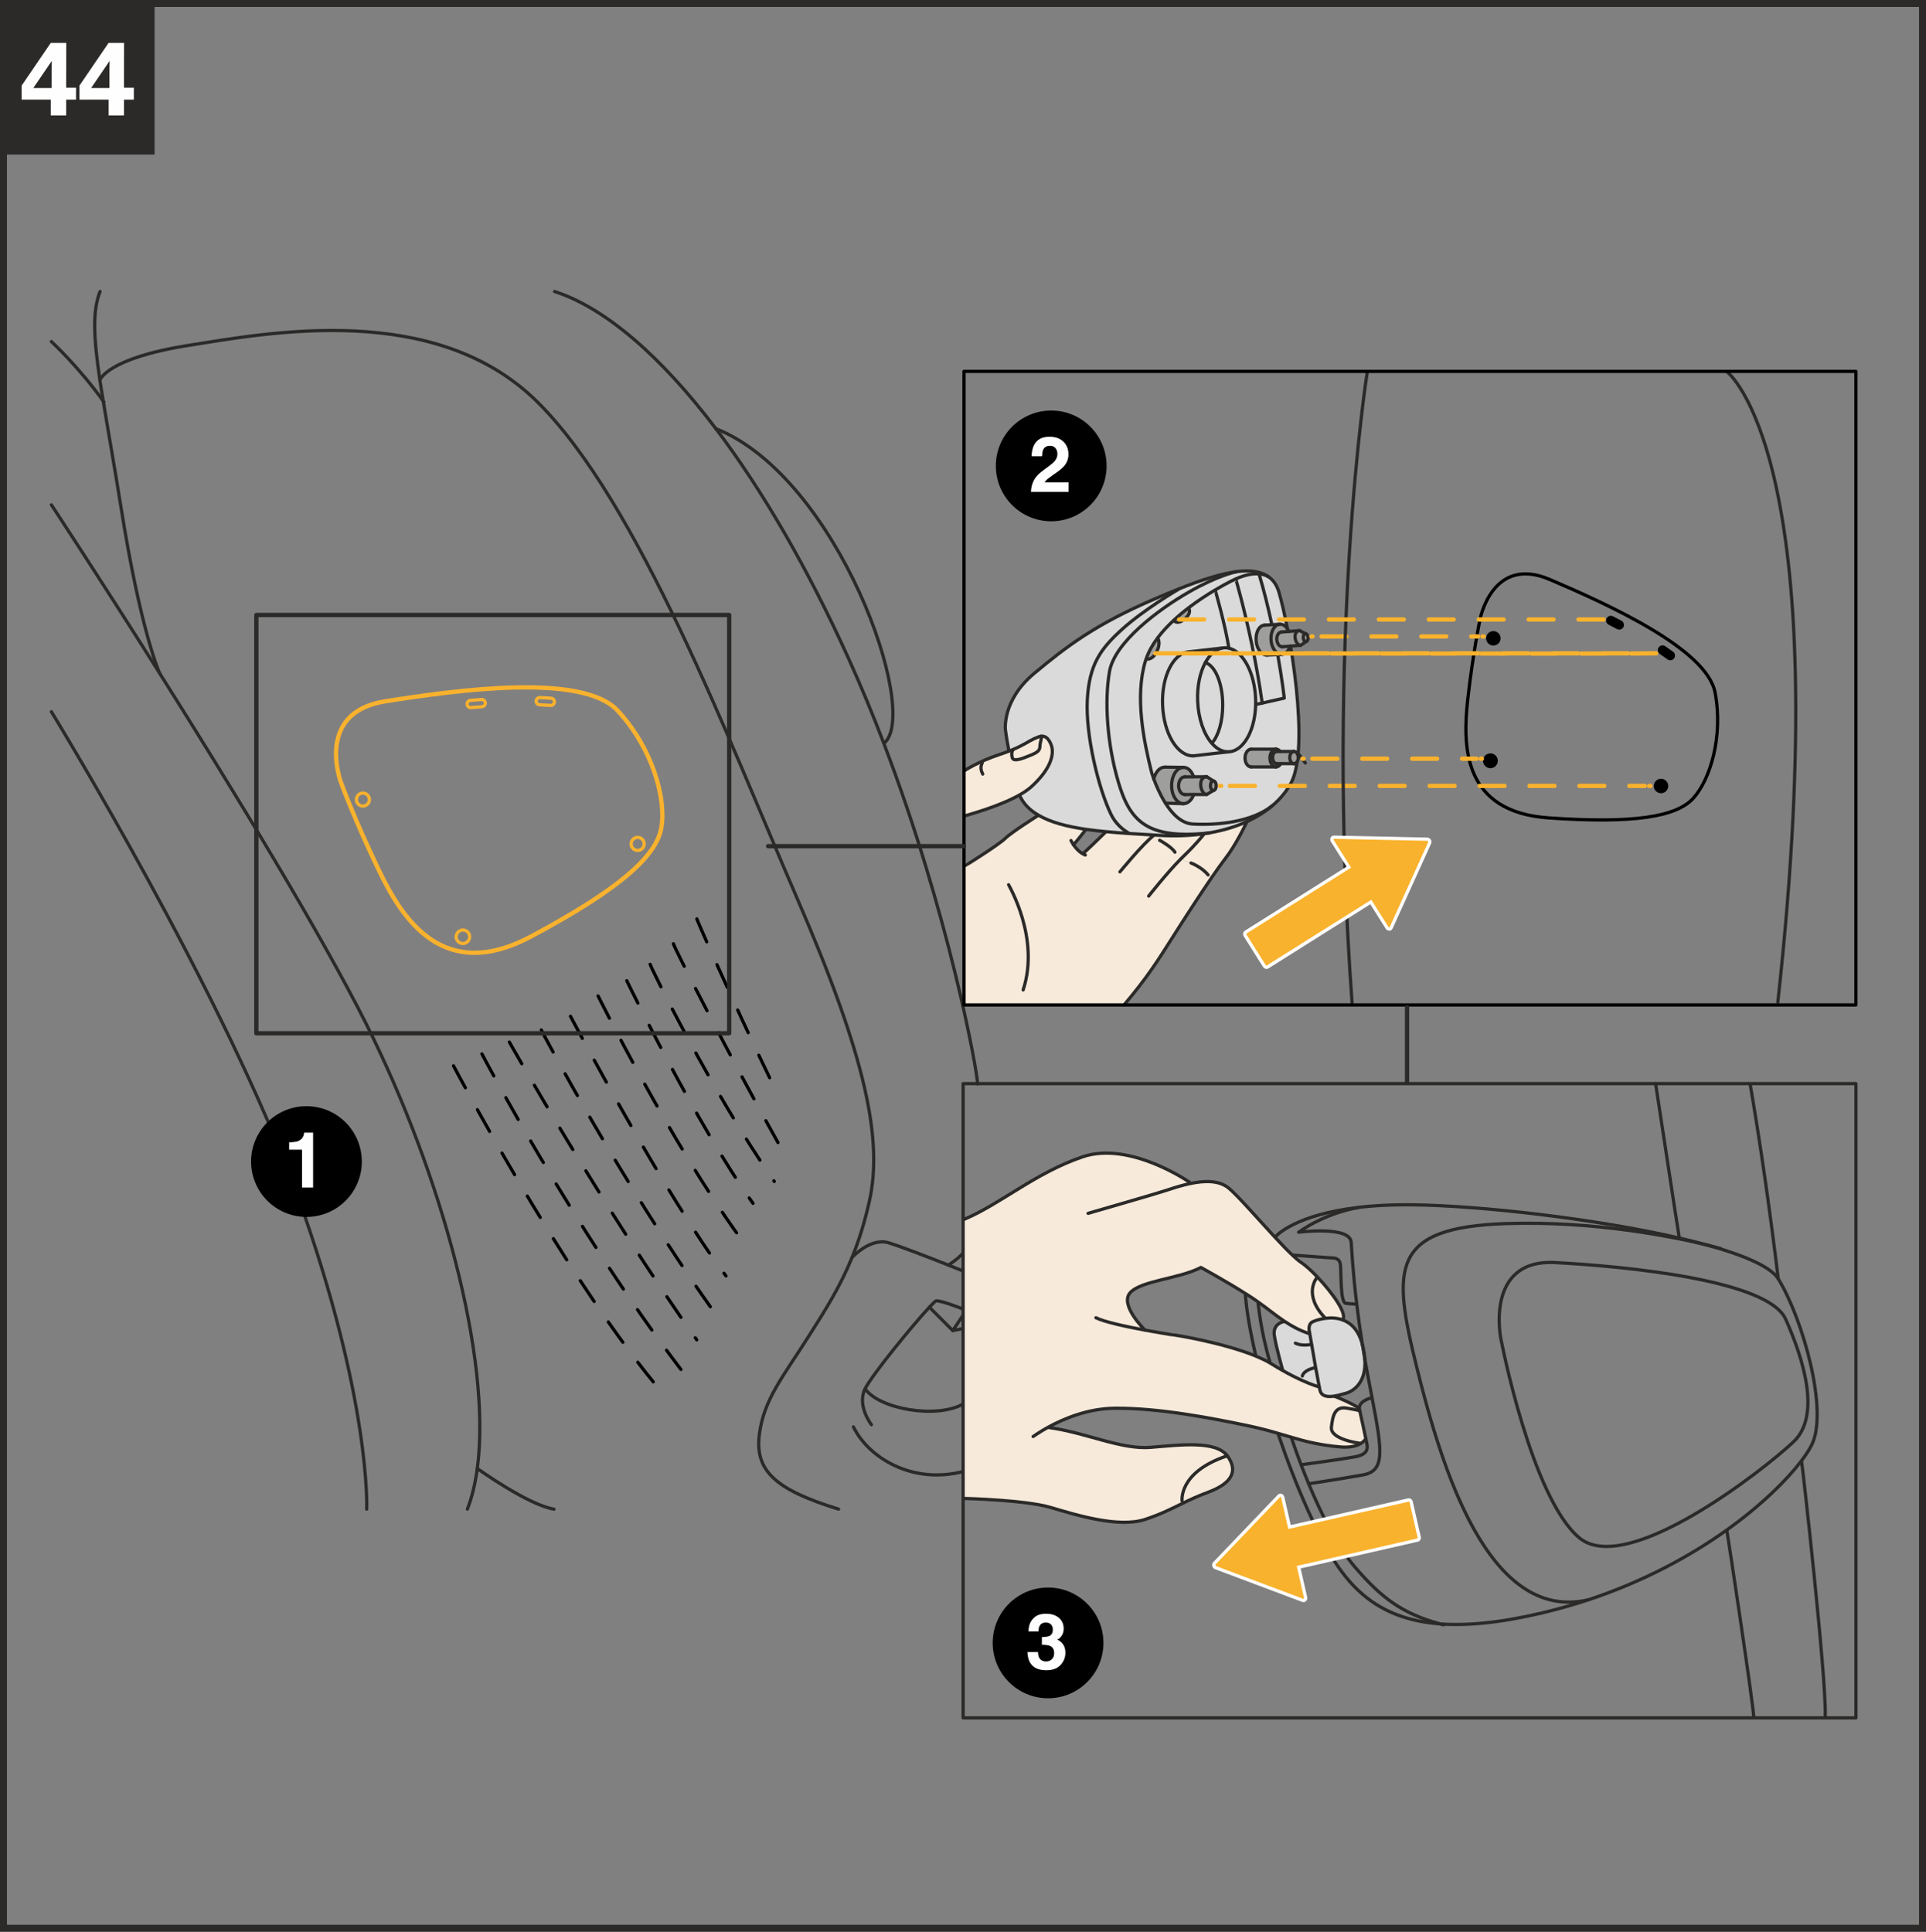 <?xml version="1.0" encoding="UTF-8"?>
<!DOCTYPE svg PUBLIC "-//W3C//DTD SVG 1.1//EN" "http://www.w3.org/Graphics/SVG/1.1/DTD/svg11.dtd">
<!-- Creator: CorelDRAW 2018 (64-Bit) -->
<svg xmlns="http://www.w3.org/2000/svg" xml:space="preserve" width="65.325mm" height="65.525mm" version="1.1" style="shape-rendering:geometricPrecision; text-rendering:geometricPrecision; image-rendering:optimizeQuality; fill-rule:evenodd; clip-rule:evenodd"
viewBox="0 0 6565.95 6586.06"
 xmlns:xlink="http://www.w3.org/1999/xlink">
 <rect x="0" y="0" width="6565.95" height="6586.06" fill="#808080" stroke="none"/>
 <defs>
  <style type="text/css">
   <![CDATA[
    .str8 {stroke:#2B2A29;stroke-width:23.72;stroke-miterlimit:4}
    .str0 {stroke:#2B2A29;stroke-width:11.03;stroke-linecap:round;stroke-linejoin:round;stroke-miterlimit:10}
    .str7 {stroke:#2B2A29;stroke-width:11.03;stroke-linecap:round;stroke-linejoin:round;stroke-miterlimit:4}
    .str3 {stroke:#F9B22D;stroke-width:11.03;stroke-linecap:round;stroke-linejoin:round;stroke-miterlimit:4}
    .str4 {stroke:black;stroke-width:11.03;stroke-linecap:round;stroke-linejoin:round;stroke-miterlimit:4}
    .str6 {stroke:#2B2A29;stroke-width:14.68;stroke-linecap:round;stroke-linejoin:round;stroke-miterlimit:4}
    .str2 {stroke:#F9B22D;stroke-width:14.68;stroke-linecap:round;stroke-linejoin:round;stroke-miterlimit:4}
    .str1 {stroke:black;stroke-width:11.03;stroke-linecap:round;stroke-linejoin:round;stroke-miterlimit:10;stroke-dasharray:85.094 85.094}
    .str5 {stroke:#F9B22D;stroke-width:14.68;stroke-linecap:round;stroke-linejoin:round;stroke-miterlimit:4;stroke-dasharray:85.094 85.094}
    .fil3 {fill:none;fill-rule:nonzero}
    .fil6 {fill:#FEFEFE;fill-rule:nonzero}
    .fil0 {fill:#DADADA;fill-rule:nonzero}
    .fil2 {fill:#9E9E9D;fill-rule:nonzero}
    .fil7 {fill:#2B2A29;fill-rule:nonzero}
    .fil1 {fill:#F7EADA;fill-rule:nonzero}
    .fil5 {fill:#F9B22D;fill-rule:nonzero}
    .fil4 {fill:black;fill-rule:nonzero}
   ]]>
  </style>
 </defs>
 <g id="Слой_x0020_1">
  <path class="fil0" d="M3933.31 2655.65c7.62,20.71 20.99,53.01 39.78,82.65 23.05,36.56 54.33,69 93.23,71.2 85.88,4.71 202.18,-6.89 271.61,-63.12l0.14 0.14c-24.96,21.42 -54.46,39.79 -87.93,55.07 -37.73,17.02 -80.46,29.93 -127.16,38.01 -212.86,23.19 -270.87,-40.25 -310.05,-172.23 -39.36,-132.4 -47.86,-277.46 -30.67,-377.17 17.16,-99.81 164.7,-210.8 270.4,-271.43 94.85,-54.46 153.86,-67.83 164.89,-70.03 0.56,0 1.17,-0.14 1.45,-0.14 43.61,-5.15 80.03,-0.6 105.71,17.9l-0.15 0.29c-1.73,-1.04 -11.87,-8.37 -32.15,-9.97 -18.19,-1.63 -44.47,1.32 -80.28,17.17 -5.29,2.34 -10.56,4.85 -16.17,7.76 -15.99,8.23 -34.36,18.23 -53.86,29.96 -28.79,17.03 -60.07,37.59 -90.45,60.78 -17.3,13.23 -34.36,27.44 -50.35,42.45 -20.42,18.93 -39.19,39.04 -54.93,60.17 -17.02,22.63 -30.53,46.42 -38.9,71.06 -1.03,2.51 -1.91,5 -2.62,7.66 -36.7,121.83 -5.6,273.06 21.14,379.8 0,0 2.48,8.65 7.34,22.02z"/>
  <path class="fil1" d="M3950.18 2847.97c55.07,3.51 107.2,1.46 155.35,-5.57 -2.66,3.51 -25.11,33.02 -71.81,77.94 -3.09,2.95 -6.31,6.17 -9.54,9.4l36.09 12.62c1.78,0.46 37.9,15 58.16,40.53l13.51 7.34c-39.36,57.27 -90.14,135.67 -134.5,205.56 -47.55,75.17 -86.45,137.54 -165.3,230.19l-3.83 -0.46 -541.42 0 0 -472.59 1.03 0c1.03,0 118.01,-73.54 138.58,-94.1 20.56,-20.53 112.76,-78.69 112.76,-78.69l0.6 -1.03c41.98,24.68 98.5,39.08 162.23,48.44l-0.14 1.03c-1.5,0.46 -28.37,36.56 -42.31,51.56 6.77,9.96 17.34,22.77 31.56,30.81l0.6 -1.17c3.37,-1.03 57.54,-53.15 77.36,-72.97l0.14 -1.46c26.27,2.62 53.44,4.68 80.74,6.45 33.19,2.2 66.94,3.97 100.13,6.17z"/>
  <path class="fil0" d="M4265.25 2554.2c-5,0 -9.68,2.65 -13.23,6.92l-40.06 -3.97c39.04,-19.08 67.09,-80.74 68.72,-155.49l1.03 0 21.28 -4.53 75.31 -17.06c0,0 -6.89,-60.78 -22.44,-148.26l12.91 -0.74 1.63 0c12.3,-0.88 22.44,-11.88 27.16,-27.58l0 -0.32 2.02 -0.28c20.42,122.15 35.71,268.95 25.43,372.17l-0.14 0c-2.06,-7.62 -7.35,-13.09 -13.37,-13.09l-0.14 0 -0.14 0 -46.99 0c-3.69,-4.81 -8.54,-7.76 -13.97,-7.76l-0.28 0 -84.71 0z"/>
  <path class="fil0" d="M4195.96 1981.77c5.57,-2.95 10.85,-5.43 16.13,-7.77l0.6 1.32c1.03,0 28.48,96.58 55.07,222.42 13.05,61.95 25.81,131.1 35.21,199.36l-21.28 4.57 -1.03 0c0.14,-6.49 0.14,-12.95 -0.14,-19.54 -3.52,-89.1 -43.02,-161.51 -91.31,-172.23l0.14 -0.28c-10.89,-71.48 -45.67,-196.86 -46.84,-197.19l-0.46 -0.7c19.53,-11.78 37.9,-21.74 53.89,-29.96z"/>
  <path class="fil0" d="M4319.57 2233.41l36.28 -1.63c15.57,87.52 22.44,148.29 22.44,148.29l-75.31 17.06c-9.39,-68.29 -22.15,-137.44 -35.24,-199.39l15.88 -3.37c4.68,23.19 19.36,39.92 35.53,39.04l0.42 0z"/>
  <path class="fil2" d="M3946.96 2175.56c0,0 12.2,17.49 -4.71,48.3 -15.25,28.19 -33.01,22.91 -33.01,22.91l-1.78 -0.56c8.37,-24.69 21.88,-48.48 38.9,-71.06l0.6 0.42z"/>
  <path class="fil0" d="M4051.93 2222.54c0,0 105.84,-12.33 113.18,-12.91l0 0.14c-22.15,4.82 -41.52,22.91 -56.06,49.47 -17.94,33.05 -28.19,79.57 -26.13,130.52 2.34,60.5 21.14,113.19 48.16,144.18 16.74,19.22 36.56,30.1 57.4,29.22 -18.36,2.06 -119.53,13.8 -119.53,13.8 -54.61,2.05 -101.87,-75.61 -105.56,-173.54 -3.8,-95.89 35.67,-175.6 88.54,-180.88z"/>
  <path class="fil0" d="M4324.72 1966.5c16.3,11.45 28.32,28.62 35.38,52.55 8.65,29.36 18.8,72.83 28.76,123.92l-0.56 0.29c-6.45,-10.14 -15.43,-15.71 -25.43,-14.97l-27.12 1.6 0 -1.04c-11.77,-54.75 -26.13,-113.47 -43.33,-171.33l0 -0.7c20.24,1.59 30.39,8.94 32.15,9.96l0.15 -0.28z"/>
  <path class="fil0" d="M3439.72 2560.66c-9.4,-47.72 -11.46,-67.69 -11.46,-67.69 -1.17,-3.38 -13.79,-104.07 97.2,-196.87 111.13,-92.65 208.46,-167.07 411.07,-254.13 28.19,-12.2 56.1,-23.79 83.11,-34.51l0.14 0.29c-7.06,4.11 -120.7,71.19 -193.21,136.69 -74.71,67.37 -113.33,121.13 -119.82,241.37 -6.31,120.23 38.05,303.03 81.2,391.39 14.67,29.96 37.87,50.5 62.09,64.47l0 0.14c-27.3,-1.77 -54.47,-3.83 -80.74,-6.45 -23.05,-2.06 -45.49,-4.71 -67.22,-7.8 -63.73,-9.4 -120.24,-23.76 -162.23,-48.44 -29.22,-17.03 -51.38,-39.04 -64.01,-67.7l-0.6 -0.88c15.29,-8.65 28.94,-17.76 39.79,-27.44 61.23,-54.75 83.82,-109.54 67.22,-146.95 -9.82,-21.87 -20.67,-27.33 -32.59,-25.98l-0.14 0c-8.22,1.03 -17.02,5.28 -26.13,9.39 -16.59,7.63 -32.73,20.25 -70.63,36.1 -4.08,1.63 -8.37,3.37 -12.91,5.14l-0.14 -0.14z"/>
  <path class="fil0" d="M4052.37 2073.53l-0.74 -1.03c30.4,-23.2 61.66,-43.76 90.46,-60.78l0.42 0.74c1.18,0.28 35.99,125.67 46.84,197.16l-0.14 0.28c-4.71,-1.04 -9.54,-1.46 -14.39,-1.32 -3.23,0.14 -6.45,0.6 -9.68,1.18l0 -0.14c-7.34,0.59 -113.19,12.94 -113.19,12.94 -52.87,5.29 -92.37,84.99 -88.54,180.87 3.66,97.91 50.96,175.6 105.56,173.54 0,0 101.17,-11.77 119.5,-13.83l0.88 0c7.95,-0.42 15.43,-2.47 22.63,-5.99l40.06 3.94c-4.71,5.6 -7.62,13.97 -7.62,23.37 0,16.74 9.4,30.24 20.85,30.24l84.71 0 0.28 0c6.45,0 12.02,-4.11 15.85,-10.56l0 -0.6 45.07 0 0.14 0 0.14 0c4.12,0 7.95,-2.48 10.42,-6.6l0.32 0.15c-4.25,29.21 -11.03,53.85 -20.85,72.23 -15.43,28.76 -36.84,54.6 -63.29,77.22l-0.14 -0.14c-69.43,56.21 -185.74,67.8 -271.62,63.11 -38.9,-2.19 -70.18,-34.64 -93.23,-71.19l61.52 1.77c14.97,0 27.9,-12.34 34.93,-30.71l0 -0.56 44.5 -0.18 22.3 -13.48c5.47,0 9.86,-7.34 9.86,-16.45 0,-8.97 -4.39,-16.3 -9.86,-16.3l-22.3 -14.22 -45.07 0.28 0 -0.74c-6.91,-19.22 -18.93,-31.41 -34.36,-31.41l-63.43 -0.89c-17.31,0 -32.12,16.75 -37.87,40.25 -4.85,-13.37 -7.34,-22.01 -7.34,-22.01 -26.7,-106.73 -57.84,-257.97 -21.14,-379.84 0.74,-2.62 1.6,-5.11 2.62,-7.62l1.78 0.6c0,0 17.76,5.28 33.05,-22.91 16.88,-30.85 4.67,-48.3 4.67,-48.3l-0.56 -0.46c15.71,-21.14 34.5,-41.24 54.89,-60.18l0.46 0.43c0,0 10.24,17.16 36.98,-5.15 26.13,-21.73 13.65,-35.81 13.65,-36.7z"/>
  <path class="fil2" d="M4052.37 2073.53c0,0.88 12.48,14.97 -13.65,36.7 -26.74,22.3 -36.98,5.15 -36.98,5.15l-0.46 -0.43c15.99,-15 33.05,-29.22 50.35,-42.44l0.74 1.03z"/>
  <path class="fil0" d="M3826.57 2144.44c72.51,-65.49 186.16,-132.59 193.22,-136.7l-0.14 -0.28c73.54,-29.22 141.79,-51.84 197.89,-58.72 -11.03,2.2 -70.03,15.57 -164.88,70.03 -105.7,60.64 -253.24,171.63 -270.41,271.43 -17.2,99.72 -8.68,244.78 30.68,377.17 39.18,131.98 97.19,195.42 310.08,172.23 -5.74,1.03 -11.63,1.91 -17.48,2.8 -48.16,7.02 -100.28,9.08 -155.34,5.56 -33.16,-2.19 -66.95,-3.97 -100.14,-6.16l0 -0.15c-24.21,-13.93 -47.4,-34.5 -62.09,-64.46 -43.15,-88.36 -87.51,-271.15 -81.19,-391.4 6.48,-120.23 45.1,-173.99 119.81,-241.36z"/>
  <path class="fil0" d="M4174.82 2208.6c4.85,-0.14 9.68,0.28 14.39,1.31 48.3,10.74 87.8,83.12 91.31,172.23 0.28,6.59 0.28,13.05 0.14,19.54 -1.6,74.71 -29.64,136.37 -68.68,155.44 -7.2,3.55 -14.72,5.61 -22.63,6.03l-0.88 0c-20.86,0.88 -40.68,-9.96 -57.41,-29.22l0.74 -0.56c21.74,-24.39 36.57,-73.11 36.57,-129.36 0,-74 -25.71,-135.2 -59.32,-144.77 14.53,-26.57 33.93,-44.61 56.1,-49.47 3.23,-0.56 6.45,-1.03 9.68,-1.17z"/>
  <path class="fil2" d="M4459.34 2173.51l0.07 1.39 0 0.34 0 0.34c-0.09,6.53 -3.16,11.77 -7.27,12.18 -4.54,0.28 -8.65,-5.6 -9.26,-13.09 -0.42,-7.48 2.8,-13.93 7.34,-14.21 4.43,-0.32 8.51,5.56 9.12,13.05z"/>
  <path class="fil2" d="M4452.15 2187.75l-17.76 12.47 -0.74 0c-9.26,0 -17.63,-13.79 -18.66,-27.3 -1.03,-13.97 6.17,-22.16 15.71,-22.91l19.54 10.42c-4.54,0.28 -7.77,6.73 -7.35,14.25 0.6,7.49 4.72,13.34 9.26,13.06z"/>
  <path class="fil2" d="M4399.59 2202.87l-2.05 0.28 -25.53 1.92c-9.58,0.6 -18.23,-9.96 -19.26,-23.93 -1.03,-13.8 6.03,-25.67 15.57,-26.27l24.96 -1.92 37.45 -2.95c-9.54,0.74 -16.75,8.98 -15.71,22.91 1.03,13.51 9.4,27.31 18.65,27.31l-34.07 2.65z"/>
  <path class="fil2" d="M4424.84 2575.05c0.74,2.48 1.04,5 1.04,7.76 0,5.47 -1.46,10.42 -3.97,14.11 -2.48,4.12 -6.31,6.6 -10.43,6.6l-0.14 0 -0.14 0c-7.94,-0.15 -14.25,-9.26 -14.25,-20.72 0,-11.59 6.31,-20.67 14.25,-20.81l0.14 0 0.14 0c6.03,0 11.32,5.42 13.37,13.05z"/>
  <path class="fil2" d="M4364.21 2561.98l46.98 0c-7.94,0.14 -14.25,9.25 -14.25,20.85 0,11.46 6.31,20.56 14.25,20.71l-45.07 0 -13.23 0c-7.9,0 -14.39,-9.25 -14.39,-20.71 0,-11.6 6.49,-20.85 14.39,-20.85l11.32 0z"/>
  <path class="fil2" d="M4397.54 2203.16l0 0.29c-4.68,15.7 -14.83,26.74 -27.17,27.62l-1.63 0c-17.9,0 -33.61,-21.45 -35.67,-48.9 -2.06,-28.48 11.31,-52.55 29.82,-53.89 9.96,-0.71 18.94,4.85 25.39,15 1.91,2.62 3.55,5.71 5,9.08l0 0.6 -24.96 1.92c-9.54,0.56 -16.59,12.47 -15.57,26.27 1.03,13.93 9.68,24.49 19.26,23.93l25.53 -1.92z"/>
  <path class="fil2" d="M4355.83 2231.8l-36.28 1.63 -0.42 0c-16.17,0.85 -30.85,-15.88 -35.53,-39.08 -0.6,-3.23 -1.03,-6.59 -1.31,-9.96 -2.06,-28.33 9.96,-51.69 28.47,-53.01l24.97 -1.46 27.16 -1.63c-18.5,1.32 -31.87,25.39 -29.82,53.89 2.06,27.45 17.77,48.87 35.67,48.87l-12.91 0.74z"/>
  <path class="fil2" d="M4366.12 2603.52l0 0.6c-3.83,6.45 -9.4,10.56 -15.85,10.56l-0.29 0c-11.45,-0.31 -20.71,-13.65 -20.71,-30.24 0,-16.45 9.26,-29.96 20.71,-30.24l0.29 0c5.42,0 10.28,2.95 13.93,7.77l-11.31 0c-7.91,0 -14.36,9.25 -14.36,20.85 0,11.45 6.45,20.71 14.36,20.71l13.23 0z"/>
  <path class="fil2" d="M4265.25 2554.2l84.71 0c-11.45,0.28 -20.71,13.79 -20.71,30.24 0,16.59 9.26,29.96 20.71,30.24l-84.71 0c-11.45,0 -20.85,-13.51 -20.85,-30.24 0,-9.4 2.95,-17.76 7.62,-23.33 3.55,-4.26 8.23,-6.92 13.23,-6.92z"/>
  <path class="fil0" d="M4310.76 2131.37c-18.5,1.31 -30.53,24.68 -28.48,53.01 0.29,3.37 0.71,6.73 1.32,9.96l-15.85 3.37c-26.6,-125.8 -54.04,-222.39 -55.07,-222.39l-0.56 -1.35c35.81,-15.85 62.09,-18.8 80.28,-17.16l0 0.74c17.2,57.83 31.59,116.54 43.33,171.33l0 1.03 -24.97 1.46z"/>
  <path class="fil1" d="M4122.99 2839.6c46.7,-8.08 89.43,-20.99 127.16,-38l0.28 0.7c-4.71,10.28 -37.44,79 -73.86,125.7 -11.31,14.5 -26.85,36.24 -44.61,62.23l-13.51 -7.34c-20.28,-25.53 -56.38,-40.06 -58.16,-40.53l-36.09 -12.62c3.23,-3.23 6.45,-6.45 9.54,-9.4 46.67,-44.92 69.14,-74.43 71.77,-77.94 5.89,-0.88 11.77,-1.77 17.48,-2.8z"/>
  <path class="fil0" d="M4168.36 2404.01c0,56.24 -14.83,104.96 -36.56,129.35l-0.74 0.57c-27.03,-30.96 -45.78,-83.69 -48.16,-144.18 -2.06,-50.92 8.22,-97.48 26.13,-130.49 33.61,9.54 59.32,70.74 59.32,144.74z"/>
  <path class="fil2" d="M4136.35 2662.39c5.42,0 9.82,7.35 9.82,16.31 0,9.08 -4.4,16.42 -9.82,16.42 -5.43,0 -9.83,-7.35 -9.83,-16.42 0,-8.97 4.4,-16.31 9.83,-16.31z"/>
  <path class="fil2" d="M4114.03 2648.16l22.3 14.25c-5.42,0 -9.82,7.34 -9.82,16.27 0,9.12 4.4,16.45 9.82,16.45l-22.3 13.51c-11.59,0 -20.85,-17.76 -20.85,-34.36 0,-16.74 9.26,-26.13 20.85,-26.13z"/>
  <path class="fil2" d="M4068.96 2648.45l45.07 -0.28c-11.6,0 -20.85,9.4 -20.85,26.13 0,16.59 9.25,34.36 20.85,34.36l-44.47 0.14 -30.71 0.14c-11.6,0 -20.85,-13.51 -20.85,-30.1 0,-16.74 9.25,-30.24 20.85,-30.24l30.1 -0.14z"/>
  <path class="fil2" d="M4069.55 2708.79l0 0.6c-7.06,18.33 -19.96,30.68 -34.93,30.68 -22.34,0 -40.39,-27.77 -40.39,-61.81 0,-34.22 18.04,-61.95 40.39,-61.95 15.39,0 27.44,12.16 34.33,31.41l0 0.71 -30.07 0.14c-11.59,0 -20.85,13.51 -20.85,30.24 0,16.59 9.26,30.1 20.85,30.1l30.68 -0.14z"/>
  <path class="fil2" d="M3971.18 2615.41l63.43 0.89c-22.33,0 -40.39,27.72 -40.39,61.95 0,34.07 18.05,61.81 40.39,61.81l-61.51 -1.74c-18.8,-29.68 -32.16,-61.99 -39.78,-82.69 5.71,-23.47 20.52,-40.22 37.86,-40.22z"/>
  <path class="fil1" d="M3582.28 2536.14c16.59,37.44 -6.03,92.19 -67.23,146.98 -10.89,9.68 -24.54,18.79 -39.78,27.44 -71.52,40.22 -177.97,68.12 -185.88,71.06l-2.48 0 0 -153.71 0.43 0c0,0 47.54,-31.73 120.09,-55.49 12.16,-3.97 22.91,-7.8 32.45,-11.6 4.54,-1.77 8.79,-3.54 12.91,-5.14l0.46 0.88c0,0 -7.2,9.54 -2.37,26.56 4.71,17.03 41.55,0 63.43,-8.64 21.73,-8.84 30.82,-15.89 30.82,-29.36 0,-13.37 8.68,-34.97 4.57,-34.97 11.87,-1.31 22.76,4.11 32.59,25.99z"/>
  <path class="fil1" d="M3549.68 2510.16c4.11,0 -4.54,21.59 -4.54,34.92 0,13.51 -9.11,20.57 -30.85,29.4 -21.87,8.65 -58.72,25.67 -63.4,8.65 -4.85,-17.03 2.34,-26.6 2.34,-26.6l-0.46 -0.85c37.91,-15.88 54.05,-28.51 70.64,-36.13 9.11,-4.11 17.9,-8.36 26.13,-9.39l0.14 0z"/>
  <path class="fil3 str0" d="M544.4 2295.51c-5.43,-12.34 -65.92,-152.83 -131.27,-562.02 -23.61,-148.12 -45.21,-267.93 -61.2,-366.15 -4.25,-25.11 -7.94,-48.9 -11.31,-71.34 -21.42,-144.03 -26.13,-234.6 0.46,-302.14"/>
  <path class="fil3 str0" d="M340.62 1296c0,0 21.88,-73.69 299.8,-118.04 279.99,-44.65 844.77,-150.77 1191.1,191.9 346.33,342.82 652.3,1153.65 886.75,1694.82 234.45,541 292.18,822.44 245.33,1031.64 -16.59,73.86 -36.28,135.52 -58.72,190.58 -40.99,100.7 -90.87,178.82 -146.97,267.5 -86.49,137.12 -155.03,216.54 -169.57,339.13 -14.39,122.72 57.84,186.15 270.58,251.78"/>
  <path class="fil3 str0" d="M1627 5006.58l0.14 0c6.31,4.67 172.97,123.92 261.47,138.75"/>
  <path class="fil3 str0" d="M2904.72 4287.04l0.15 -0.14c3.23,-3.55 64,-67.54 123.6,-49.92 41,12.05 141.69,51.24 204.39,76.2 31.41,12.48 53.29,21.28 53.29,21.28"/>
  <path class="fil3 str0" d="M3286.15 4464.25c0,0 -80.87,-32.45 -95.28,-28.79 -2.51,0.6 -10.7,8.36 -22.47,21.31 -56.21,60.17 -195.42,230.48 -219.17,278.07 -28.94,57.68 21.55,122.58 21.55,122.58"/>
  <path class="fil3 str0" d="M2949.21 4734.83c46.85,68.58 244.6,104.67 336.93,50.5"/>
  <path class="fil3 str0" d="M2909.42 4864.76c50.49,104.53 201.44,198.35 376.71,151.51"/>
  <polyline class="fil3 str0" points="3168.26,4456.62 3168.4,4456.76 3248.11,4536.47 3286.3,4529.13 "/>
  <line class="fil3 str0" x1="3248.12" y1="4536.49" x2="3286.14" y2= "4479.54" />
  <path class="fil3 str0" d="M3232.85 4313.18c0,0 29.96,-17.62 53.29,-43.89"/>
  <path class="fil3 str0" d="M2440.65 1461.61c157.22,207.89 312.42,474.37 452.63,784.41 43.29,95.89 83.25,192.47 119.63,288.07 222.58,582.55 319.63,1121.35 319.91,1161.74"/>
  <path class="fil3 str0" d="M1890.54 993.86c171.47,55.06 362.18,219.49 549.97,467.74"/>
  <path class="fil3 str0" d="M2440.5 1461.61l0.14 0c416.54,165.45 698.11,968.69 573.62,1072.02"/>
  <path class="fil3 str1" d="M1546.11 3633.72c0,0 358.81,684 686.51,1084.5"/>
  <path class="fil3 str1" d="M1642.86 3593.2c0,0 311.26,594 678.43,1075.71"/>
  <path class="fil3 str1" d="M1736.38 3552.83c0,0 320.66,567.59 638.93,1015.22"/>
  <path class="fil3 str1" d="M1845.32 3511.58c3.83,8.97 268.25,509.75 579.79,948.55"/>
  <path class="fil3 str1" d="M1944.85 3465.03c0,0 325.05,615.32 530.14,885.16"/>
  <path class="fil3 str1" d="M2038.96 3395.59c0,0 245.76,495.93 482.41,821.86"/>
  <path class="fil3 str1" d="M2136.74 3343.62c0,0 238,490.95 430.33,759.02"/>
  <path class="fil3 str1" d="M2216.46 3287.68c0.6,7.62 207.61,430.61 422.99,740.23"/>
  <path class="fil3 str1" d="M2295.88 3217.65c0.75,10.14 193.36,387.46 368.35,699.71"/>
  <path class="fil3 str1" d="M2375.75 3132.93c0.6,7.49 199.67,451.32 283.78,612.8"/>
  <path class="fil3 str0" d="M175.15 1164.6c0,0 93.51,86.16 176.76,202.75 0.74,1.03 1.46,2.05 2.2,3.09"/>
  <path class="fil3 str0" d="M175.15 1721.17c0,0 163.72,248.71 369.23,574.33 0,0.32 0.28,0.6 0.46,0.88 244.42,387.32 547.91,883.1 705.28,1197.86 254.73,509.3 426.95,1139.29 377.02,1512.32 -6.92,51.55 -18.04,98.08 -33.75,138.75"/>
  <path class="fil3 str0" d="M175.15 2426.61c0,0 594.61,968.52 842.43,1658.72 247.82,690.03 232.55,1059.97 232.55,1059.97"/>
  <path class="fil3 str0" d="M4427.04 2570.79c8.23,11.03 15.85,21.14 23.05,30.53"/>
  <path class="fil3 str0" d="M4422.2 2597.06c-4.26,29.22 -11.04,53.91 -20.86,72.24 -15.42,28.79 -36.84,54.6 -63.25,77.22 -24.97,21.42 -54.51,39.78 -87.98,55.07 -37.72,17.02 -80.45,29.92 -127.12,38 -5.74,1.04 -11.59,1.92 -17.48,2.8 -48.16,7.03 -100.28,9.08 -155.31,5.57 -33.19,-2.2 -66.98,-3.97 -100.13,-6.17 -27.31,-1.77 -54.47,-3.83 -80.74,-6.45 -23.09,-2.05 -45.53,-4.71 -67.26,-7.8 -63.73,-9.36 -120.24,-23.76 -162.23,-48.44 -29.22,-17.02 -51.37,-39.04 -64,-67.69"/>
  <path class="fil3 str0" d="M4399.59 2202.58l0 0.28c20.42,122.15 35.67,268.99 25.39,372.18"/>
  <path class="fil3 str0" d="M4219.01 1948.59c43.61,-5.15 80.03,-0.6 105.7,17.9 16.31,11.46 28.33,28.66 35.39,52.55 8.65,29.4 18.8,72.84 28.76,123.93"/>
  <path class="fil3 str0" d="M3439.72 2560.66c-9.4,-47.72 -11.46,-67.69 -11.46,-67.69 -1.17,-3.38 -13.79,-104.07 97.2,-196.87 111.13,-92.65 208.46,-167.07 411.07,-254.13 28.19,-12.2 56.1,-23.79 83.11,-34.51 73.55,-29.22 141.8,-51.83 197.9,-58.72"/>
  <path class="fil3 str0" d="M3549.53 2510.16c-8.22,1.03 -17.02,5.28 -26.13,9.39 -16.59,7.63 -32.73,20.25 -70.63,36.13 -4.08,1.6 -8.36,3.37 -12.91,5.11 -9.54,3.83 -20.24,7.66 -32.45,11.63 -72.51,23.76 -120.09,55.49 -120.09,55.49"/>
  <path class="fil3 str0" d="M3289.37 2781.61c7.95,-2.95 114.36,-30.81 185.88,-71.06 15.25,-8.64 28.9,-17.76 39.78,-27.44 61.2,-54.78 83.83,-109.53 67.23,-146.98 -9.82,-21.87 -20.71,-27.3 -32.59,-25.99"/>
  <path class="fil3 str0" d="M3453.23 2556.54c0,0 -7.21,9.54 -2.34,26.57 4.67,17.05 41.52,0 63.39,-8.65 21.74,-8.79 30.86,-15.85 30.86,-29.36 0,-13.37 8.64,-34.93 4.53,-34.93l-0.14 0"/>
  <path class="fil3 str0" d="M3348.84 2600.45c0,1.17 -11.17,15.7 1.46,38.61"/>
  <path class="fil3 str0" d="M3287.91 2952.95c1.04,0 118.04,-73.55 138.62,-94.11 20.52,-20.56 112.72,-78.68 112.72,-78.68"/>
  <path class="fil3 str0" d="M3832.15 3425.98c78.82,-92.65 117.76,-155.02 165.3,-230.19 44.37,-69.9 95.14,-148.3 134.5,-205.56 17.77,-25.99 33.33,-47.69 44.61,-62.23 36.42,-46.7 69.18,-115.42 73.87,-125.7"/>
  <path class="fil3 str0" d="M3915.98 3055.13c0,0 59.9,-76.34 108.18,-125.38 3.27,-3.23 6.49,-6.45 9.58,-9.4 46.67,-44.93 69.14,-74.43 71.77,-77.94 0.14,-0.18 0.32,-0.32 0.32,-0.32"/>
  <path class="fil3 str0" d="M3817.91 2972.47c1.46,-1.31 76.77,-94.1 116.41,-125.1"/>
  <path class="fil3 str0" d="M3701.93 2828.59c-1.46,0.42 -28.33,36.56 -42.27,51.52l-0.18 0.14"/>
  <path class="fil3 str0" d="M3651.28 2865.73c0.28,0.75 3.09,6.74 8.36,14.4 6.74,9.96 17.34,22.77 31.56,30.81 2.8,1.64 5.74,2.95 8.83,4.12"/>
  <path class="fil3 str0" d="M3691.8 2909.79c3.37,-1.04 57.55,-53.15 77.37,-72.98"/>
  <path class="fil3 str0" d="M4060.3 2942.37c1.78,0.42 37.87,14.97 58.16,40.53"/>
  <path class="fil3 str0" d="M3438.39 3016.37c1.18,3.69 107.9,182.33 49.61,358.66"/>
  <path class="fil3 str0" d="M4219.45 1948.44c0,0 -0.14,0 -0.43,0.14 -0.31,0 -0.88,0.15 -1.49,0.15 -10.99,2.19 -70.03,15.56 -164.88,70.03 -105.7,60.63 -253.24,171.62 -270.41,271.48 -17.2,99.67 -8.65,244.73 30.68,377.17 39.21,131.97 97.19,195.41 310.08,172.18 0.57,0 1.32,-0.14 1.92,-0.14"/>
  <path class="fil3 str0" d="M4020.07 2007.6c0,0 -0.14,0 -0.28,0.15 -7.06,4.11 -120.71,71.19 -193.22,136.69 -74.75,67.37 -113.36,121.13 -119.81,241.37 -6.31,120.23 38.04,303.03 81.19,391.39 14.68,29.96 37.87,50.5 62.09,64.47"/>
  <path class="fil3 str0" d="M3953.27 2864.86c5.29,2.48 42.12,23.93 52.27,40.67"/>
  <path class="fil3 str0" d="M4324.86 1966.95c0,0 -0.14,0 -0.28,-0.14 -1.77,-1.04 -11.91,-8.37 -32.16,-10 -18.18,-1.6 -44.5,1.35 -80.31,17.2 -5.29,2.34 -10.56,4.82 -16.13,7.76 -16.03,8.23 -34.36,18.23 -53.89,29.96 -28.76,17.03 -60.04,37.59 -90.42,60.78 -17.34,13.23 -34.37,27.44 -50.36,42.45 -20.42,18.94 -39.21,39.04 -54.92,60.17 -17.02,22.63 -30.54,46.42 -38.9,71.06 -1.03,2.48 -1.92,5 -2.66,7.62 -36.7,121.87 -5.57,273.1 21.14,379.84 0,0 2.51,8.65 7.34,22.02 7.66,20.71 21.03,52.97 39.82,82.65 23.05,36.56 54.29,69 93.22,71.2 85.89,4.67 202.15,-6.92 271.59,-63.12"/>
  <path class="fil3 str0" d="M4188.47 2563.16c-20.86,0.88 -40.68,-10 -57.41,-29.22 -27.02,-31 -45.81,-83.69 -48.15,-144.18 -2.06,-50.96 8.22,-97.48 26.13,-130.53 14.53,-26.56 33.89,-44.61 56.1,-49.46 3.23,-0.6 6.45,-1.04 9.68,-1.18 4.85,-0.14 9.68,0.28 14.39,1.32 48.3,10.7 87.8,83.11 91.31,172.22 0.28,6.59 0.28,13.05 0.14,19.54 -1.6,74.71 -29.64,136.38 -68.72,155.45 -7.16,3.55 -14.67,5.6 -22.59,6.03"/>
  <path class="fil3 str0" d="M4165.42 2209.62l-0.28 0c-7.35,0.6 -113.23,12.91 -113.23,12.91"/>
  <path class="fil3 str0" d="M4191.25 2563.01c-0.14,0 -0.88,0 -1.91,0.14l-0.88 0c-18.33,2.06 -119.5,13.79 -119.5,13.79"/>
  <path class="fil3 str0" d="M4068.96 2576.96c-54.61,2.05 -101.87,-75.61 -105.56,-173.54 -3.83,-95.89 35.67,-175.6 88.54,-180.88"/>
  <path class="fil3 str0" d="M4069.55 2709.38c-7.06,18.36 -19.96,30.67 -34.93,30.67 -22.34,0 -40.39,-27.72 -40.39,-61.81 0,-34.17 18.04,-61.95 40.39,-61.95 15.39,0 27.44,12.2 34.33,31.42"/>
  <path class="fil3 str0" d="M4136.35 2662.39c5.42,0 9.82,7.35 9.82,16.31 0,9.08 -4.4,16.42 -9.82,16.42 -5.43,0 -9.83,-7.35 -9.83,-16.42 0,-8.97 4.4,-16.31 9.83,-16.31z"/>
  <path class="fil3 str0" d="M4114.03 2708.65c-11.59,0 -20.85,-17.77 -20.85,-34.37 0,-16.74 9.26,-26.13 20.85,-26.13"/>
  <path class="fil3 str0" d="M4038.87 2708.94c-11.6,0 -20.86,-13.51 -20.86,-30.1 0,-16.74 9.26,-30.24 20.86,-30.24"/>
  <polyline class="fil3 str0" points="4038.87,2648.59 4068.97,2648.45 4114.04,2648.17 4136.34,2662.39 "/>
  <polyline class="fil3 str0" points="4038.87,2708.94 4069.53,2708.8 4114.04,2708.66 4136.34,2695.15 "/>
  <line class="fil3 str0" x1="4034.61" y1="2616.3" x2="3971.17" y2= "2615.41" />
  <line class="fil3 str0" x1="4034.61" y1="2740.06" x2="3973.09" y2= "2738.29" />
  <path class="fil3 str0" d="M3933.31 2655.79l0 -0.14c5.71,-23.51 20.56,-40.25 37.87,-40.25"/>
  <path class="fil3 str0" d="M4108.89 2259.25l0.14 0c33.62,9.54 59.32,70.77 59.32,144.74 0,56.24 -14.82,105 -36.56,129.36"/>
  <path class="fil3 str0" d="M4265.25 2614.68c-11.45,0 -20.85,-13.51 -20.85,-30.24 0,-9.4 2.95,-17.76 7.62,-23.33 3.55,-4.25 8.23,-6.92 13.23,-6.92"/>
  <line class="fil3 str0" x1="4265.25" y1="2554.2" x2="4349.96" y2= "2554.2" />
  <line class="fil3 str0" x1="4265.25" y1="2614.68" x2="4349.96" y2= "2614.68" />
  <path class="fil3 str0" d="M4352.9 2603.52c-7.94,0 -14.39,-9.26 -14.39,-20.71 0,-11.6 6.45,-20.85 14.39,-20.85"/>
  <polyline class="fil3 str0" points="4352.9,2561.98 4364.22,2561.98 4411.2,2561.98 "/>
  <polyline class="fil3 str0" points="4352.9,2603.52 4366.13,2603.52 4411.2,2603.52 "/>
  <path class="fil3 str0" d="M4411.34 2603.52l-0.15 0c-7.94,-0.14 -14.25,-9.26 -14.25,-20.71 0,-11.6 6.31,-20.71 14.25,-20.85l0.15 0"/>
  <path class="fil3 str0" d="M4411.48 2603.52c4.11,0 7.94,-2.48 10.42,-6.59 2.48,-3.69 3.97,-8.68 3.97,-14.11 0,-2.76 -0.31,-5.29 -1.03,-7.77 -2.06,-7.66 -7.34,-13.08 -13.37,-13.08"/>
  <path class="fil3 str0" d="M4350.26 2614.68l-0.28 0c-11.45,-0.28 -20.71,-13.65 -20.71,-30.24 0,-16.45 9.26,-29.96 20.71,-30.24l0.28 0"/>
  <path class="fil3 str0" d="M4364.21 2561.98c-3.69,-4.86 -8.51,-7.77 -13.94,-7.77"/>
  <path class="fil3 str0" d="M4350.26 2614.68c6.45,0 12.06,-4.11 15.85,-10.56"/>
  <path class="fil3 str0" d="M4368.76 2231.06c-17.91,0 -33.62,-21.42 -35.67,-48.9 -2.06,-28.48 11.31,-52.55 29.78,-53.86 10,-0.74 18.94,4.82 25.43,14.97 1.88,2.66 3.51,5.74 4.96,9.12"/>
  <path class="fil3 str0" d="M4397.54 2203.46c-4.68,15.71 -14.83,26.74 -27.17,27.58"/>
  <path class="fil3 str0" d="M4450.24 2160.44c4.4,-0.28 8.51,5.57 9.12,13.05 0.56,7.52 -2.66,13.83 -7.2,14.25 -4.57,0.28 -8.65,-5.57 -9.26,-13.05 -0.42,-7.52 2.8,-13.97 7.34,-14.25z"/>
  <path class="fil3 str0" d="M4433.65 2200.23c-9.26,0 -17.63,-13.79 -18.66,-27.3 -1.03,-13.93 6.17,-22.16 15.71,-22.91"/>
  <path class="fil3 str0" d="M4371.99 2205.07c-9.54,0.6 -18.19,-10 -19.22,-23.93 -1.03,-13.79 5.99,-25.67 15.53,-26.27"/>
  <polyline class="fil3 str0" points="4368.32,2154.86 4393.28,2152.94 4430.73,2150.01 4450.23,2160.43 "/>
  <polyline class="fil3 str0" points="4371.99,2205.07 4397.52,2203.16 4399.58,2202.88 4433.65,2200.22 4434.4,2200.22 4452.16,2187.73 "/>
  <polyline class="fil3 str0" points="4362.88,2128.29 4335.72,2129.92 4310.75,2131.37 4310.19,2131.37 "/>
  <polyline class="fil3 str0" points="4370.37,2231.06 4368.74,2231.06 4355.83,2231.81 4319.56,2233.41 "/>
  <path class="fil3 str0" d="M4319.57 2233.41l-0.42 0c-16.17,0.88 -30.85,-15.85 -35.53,-39.04 -0.6,-3.23 -1.03,-6.62 -1.35,-10 -2.05,-28.32 10,-51.66 28.52,-53.01"/>
  <path class="fil3 str0" d="M4142.52 2012.46c1.18,0.28 35.95,125.66 46.84,197.19"/>
  <path class="fil3 str0" d="M4335.72 2128.87c-11.73,-54.74 -26.13,-113.5 -43.29,-171.33"/>
  <path class="fil3 str0" d="M4212.69 1975.31c1.03,0 28.48,96.59 55.07,222.43 13.05,61.95 25.81,131.09 35.21,199.35l75.31 -17.02c0,0 -6.89,-60.78 -22.44,-148.29l0 -0.28"/>
  <line class="fil3 str0" x1="4302.98" y1="2397.11" x2="4281.71" y2= "2401.64" />
  <path class="fil3 str0" d="M3909.23 2246.77c0,0 17.77,5.28 33.05,-22.91 16.88,-30.82 4.68,-48.3 4.68,-48.3"/>
  <path class="fil3 str0" d="M4001.72 2115.37c0,0 10.28,17.16 36.99,-5.15 26.13,-21.73 13.65,-35.81 13.65,-36.7l0.18 0"/>
  <path class="fil3 str2" d="M1163.52 2670.86c0,0 -94.39,-241.54 150.38,-279.94 244.74,-38.41 671.84,-97.59 791.83,32.01 119.95,129.57 166.37,302.32 148.75,399.91 -17.59,97.54 -143.96,209.52 -443.09,369.52 -299.13,159.95 -438.31,-56 -519.89,-225.56 -81.6,-169.57 -127.97,-295.94 -127.97,-295.94z"/>
  <path class="fil3 str3" d="M1256.4 2737.14c-6.14,10.64 -19.72,14.25 -30.32,8.12 -10.63,-6.13 -14.28,-19.71 -8.15,-30.31 6.13,-10.63 19.71,-14.25 30.35,-8.12 10.6,6.13 14.25,19.71 8.12,30.31z"/>
  <path class="fil3 str3" d="M1600.89 3196.51c-1.45,12.58 -12.87,21.59 -25.46,20.13 -12.58,-1.45 -21.59,-12.87 -20.13,-25.46 1.45,-12.58 12.87,-21.59 25.46,-20.13 12.58,1.45 21.59,12.87 20.13,25.46z"/>
  <path class="fil3 str3" d="M2196.11 2877.21c0,12.27 -9.97,22.2 -22.2,22.2 -12.3,0 -22.23,-9.93 -22.23,-22.2 0,-12.26 9.93,-22.19 22.23,-22.19 12.23,0 22.2,9.93 22.2,22.19z"/>
  <path class="fil3 str3" d="M1643.17 2409.5l-37.48 2.98c-6.77,0.53 -12.73,-4.54 -13.27,-11.28 -0.53,-6.73 4.54,-12.69 11.28,-13.26l37.51 -2.99c6.74,-0.53 12.69,4.54 13.23,11.32 0.57,6.73 -4.53,12.69 -11.27,13.23z"/>
  <path class="fil3 str3" d="M1877 2405.07l-37.55 -2.13c-6.77,-0.35 -11.99,-6.2 -11.6,-12.98 0.39,-6.73 6.21,-11.95 12.98,-11.6l37.55 2.13c6.77,0.39 11.99,6.2 11.6,12.98 -0.39,6.77 -6.24,11.98 -12.98,11.6z"/>
  <path class="fil3 str4" d="M5045.57 2111.26c0,0 41.66,-219.56 237.93,-135.52 196.26,83.96 535.17,236.3 563.43,385.79 28.29,149.53 -16.92,296.89 -74.43,360.08 -57.51,63.19 -201.05,87.09 -492.66,66.95 -291.61,-20.14 -294.37,-241.51 -276.29,-402.67 18.04,-161.12 42.01,-274.62 42.01,-274.62z"/>
  <path class="fil4" d="M5099.96 2193.21c-9.33,4.96 -20.93,1.38 -25.88,-7.95 -4.94,-9.36 -1.36,-20.92 7.97,-25.88 9.33,-4.93 20.93,-1.39 25.85,7.94 4.97,9.37 1.39,20.93 -7.94,25.89z"/>
  <path class="fil3 str4" d="M5099.96 2193.21c-9.33,4.96 -20.93,1.38 -25.88,-7.95 -4.94,-9.36 -1.36,-20.92 7.97,-25.88 9.33,-4.93 20.93,-1.39 25.85,7.94 4.97,9.37 1.39,20.93 -7.94,25.89z"/>
  <path class="fil4" d="M5096.33 2606.17c-6.84,8.54 -19.29,9.89 -27.8,3.05 -8.54,-6.84 -9.89,-19.29 -3.05,-27.8 6.8,-8.54 19.26,-9.89 27.8,-3.05 8.51,6.8 9.89,19.26 3.05,27.8z"/>
  <path class="fil3 str4" d="M5096.33 2606.17c-6.84,8.54 -19.29,9.89 -27.8,3.05 -8.54,-6.84 -9.89,-19.29 -3.05,-27.8 6.8,-8.54 19.26,-9.89 27.8,-3.05 8.51,6.8 9.89,19.26 3.05,27.8z"/>
  <path class="fil4" d="M5678.85 2689.93c-5.64,8.98 -17.41,11.67 -26.38,6.07 -8.97,-5.64 -11.66,-17.45 -6.06,-26.38 5.64,-8.98 17.45,-11.7 26.38,-6.06 8.97,5.6 11.7,17.41 6.06,26.37z"/>
  <path class="fil3 str4" d="M5678.85 2689.93c-5.64,8.98 -17.41,11.67 -26.38,6.07 -8.97,-5.64 -11.66,-17.45 -6.06,-26.38 5.64,-8.98 17.45,-11.7 26.38,-6.06 8.97,5.6 11.7,17.41 6.06,26.37z"/>
  <path class="fil4" d="M5515.4 2140.01l-28.76 -14.97c-5.15,-2.69 -7.2,-9.15 -4.47,-14.32 2.66,-5.18 9.12,-7.2 14.29,-4.5l28.76 15c5.15,2.66 7.17,9.12 4.5,14.29 -2.72,5.18 -9.15,7.2 -14.32,4.5z"/>
  <path class="fil3 str4" d="M5515.4 2140.01l-28.76 -14.97c-5.15,-2.69 -7.2,-9.15 -4.47,-14.32 2.66,-5.18 9.12,-7.2 14.29,-4.5l28.76 15c5.15,2.66 7.17,9.12 4.5,14.29 -2.72,5.18 -9.15,7.2 -14.32,4.5z"/>
  <path class="fil4" d="M5688.14 2243.81l-26.45 -18.72c-4.75,-3.41 -5.89,-10.04 -2.52,-14.79 3.37,-4.75 10.04,-5.93 14.79,-2.52l26.45 18.73c4.75,3.37 5.89,10.03 2.52,14.79 -3.38,4.75 -10.04,5.88 -14.79,2.51z"/>
  <path class="fil3 str4" d="M5688.14 2243.81l-26.45 -18.72c-4.75,-3.41 -5.89,-10.04 -2.52,-14.79 3.37,-4.75 10.04,-5.93 14.79,-2.52l26.45 18.73c4.75,3.37 5.89,10.03 2.52,14.79 -3.38,4.75 -10.04,5.88 -14.79,2.51z"/>
  <line class="fil3 str2" x1="4440.08" y1="2586.69" x2="4444.44" y2= "2586.69" />
  <line class="fil3 str5" x1="4473.82" y1="2586.69" x2="5032.96" y2= "2586.69" />
  <line class="fil3 str2" x1="5047.7" y1="2586.69" x2="5052.04" y2= "2586.69" />
  <line class="fil3 str2" x1="4159.02" y1="2679.45" x2="4163.34" y2= "2679.45" />
  <line class="fil3 str5" x1="4193.02" y1="2679.45" x2="5607.4" y2= "2679.45" />
  <line class="fil3 str2" x1="5622.29" y1="2679.45" x2="5626.65" y2= "2679.45" />
  <line class="fil3 str2" x1="4470.54" y1="2169.94" x2="4474.94" y2= "2169.94" />
  <line class="fil3 str5" x1="4505.11" y1="2169.94" x2="5038.9" y2= "2169.94" />
  <line class="fil3 str2" x1="5053.97" y1="2169.94" x2="5058.37" y2= "2169.94" />
  <path class="fil3 str0" d="M5887.7 1267.77c0,0 378.63,283.5 173.11,2148.97"/>
  <path class="fil3 str0" d="M4660.48 1272.99c0,0 -142.58,901.29 -50.92,2148.83"/>
  <line class="fil3 str5" x1="5466.42" y1="2112.09" x2="4018.04" y2= "2112.09" />
  <path class="fil1 str5" d="M5645.87 2227.53c-6.1,2.02 -1707.3,0 -1707.3,0l1707.3 0z"/>
  <polygon class="fil3 str4" points="6327.05,3426.22 3286.37,3426.22 3286.37,1266.19 6327.05,1266.19 "/>
  <polygon class="fil3 str6" points="2485.94,3522.84 873.99,3522.84 873.99,2096.66 2485.94,2096.66 "/>
  <line class="fil3 str6" x1="3286.36" y1="2885" x2="2618.66" y2= "2885" />
  <line class="fil3 str6" x1="4796.8" y1="3433.73" x2="4796.8" y2= "3691.4" />
  <path class="fil0" d="M4652.84 4633.48c6.17,89.1 -48.44,112.76 -65.31,116.87 -8.08,1.92 -22.77,6.89 -38.04,9.4 -21.74,3.52 -44.65,2.2 -49.61,-20.1 -0.74,-3.09 -1.49,-6.92 -2.37,-11.31 -3.23,-15.85 -7.62,-39.93 -12.3,-65.63 -8.37,-46.99 -17.34,-99.4 -20.14,-116.41 -0.7,-3.69 -1.03,-5.74 -1.03,-5.74 0,0 -6.59,-24.65 9.86,-33.48 5.28,-2.93 21.73,-9.25 42.58,-12.02 18.19,-2.65 39.79,-2.51 60.18,4.82 28.62,10.28 55.35,34.51 68.12,85.46 0.14,0.28 0.14,0.74 0.32,1.03 2.34,15.29 4.97,30.82 7.76,46.99l0 0.14z"/>
  <path class="fil1" d="M4635.66 4809.95c3.69,17.34 14.26,63.72 20.72,95.42 -4.86,6.77 -11.18,12.62 -19.68,17.34l-1.18 -2.05c-1.31,-0.14 -101.16,-13.09 -96.62,-54.61 4.43,-41.7 12.66,-72.09 53.01,-65.07 18.94,3.41 33.33,5.75 43.75,8.98z"/>
  <path class="fil1" d="M3902.77 4534.83c50.21,9.25 91.31,15.7 91.31,15.7 3.97,-1.03 173.86,26.57 286.29,72.52 17.02,7.06 32.91,14.53 46.56,22.33 2.76,1.6 5.43,3.23 8.05,4.82 13.37,8.36 25.99,15.88 38.04,22.48 23.19,13.37 43.75,23.61 61.06,31.55 39.92,18.37 62.69,24.22 62.69,24.22l0.74 -0.14c0.88,4.39 1.6,8.22 2.34,11.31 5,22.3 27.9,23.65 49.64,20.1l0.14 0.88c0,0 46.84,17.17 83.08,40.07l1.49 0c0,1.77 0.14,3.55 0.56,5.28 0.14,1.04 0.46,2.38 0.88,3.98 -10.42,-3.23 -24.82,-5.57 -43.75,-8.94 -40.35,-7.06 -48.58,23.33 -53.01,65.03 -4.53,41.55 95.32,54.46 96.62,54.6l1.18 2.06c-15.57,8.65 -38.01,13.23 -69.29,10.28 -69.75,-6.31 -116.87,-18.51 -165.3,-32.91 -14.39,-4.11 -28.8,-8.5 -44.07,-12.91 -28.62,-8.51 -60.04,-17.02 -98.04,-25.11 -126.41,-26.74 -308.78,-62.09 -459.4,-60.77 -93.23,0.74 -176.02,36.56 -226.69,64.29l0.74 1.35c126.84,16.88 247.07,76.2 348.56,67.66 101.59,-8.51 221.68,-23.62 260.73,28.79 -167.66,55.77 -154.01,154 -154.01,154l3.52 7.21c-37.87,18.5 -73.4,36.98 -128.9,55.49 -20.7,6.89 -44.17,9.86 -69.1,10.05l-6.05 0c-83.87,-0.79 -182.8,-31.52 -247.98,-50.73 -86.35,-25.39 -291.16,-30.53 -291.16,-30.53l-6.88 0 0 -951.79 3.65 0c123.93,-51.99 242.82,-158.57 403.87,-213.04 161.05,-54.61 364.27,86.63 364.27,86.63l1.03 4.81c48.16,-10.42 99.68,-12.47 133.15,15.71 32.16,27.16 98.65,103.97 157.08,166.94 22.91,24.82 44.65,47.41 62.41,63.86 10.28,9.69 19.4,17.35 26.57,22.02 14.86,9.86 35.38,28.33 56.24,50.36l-0.57 0.6c-2.2,0.42 -50.21,57.26 24.97,136.97l0.42 3.09c-20.85,2.8 -37.3,9.12 -42.59,12.02 -16.41,8.84 -9.82,33.48 -9.82,33.48 0,0 0.28,2.05 1.03,5.74l-2.51 0.28c-32.73,-10.7 -59.43,-25.53 -84.53,-42.41 -28.8,-19.26 -55.35,-41.27 -86.95,-63.72 -3.93,-2.95 -7.9,-5.75 -12.01,-8.51 -9.4,-6.49 -19.82,-13.37 -31,-20.28 -66.48,-42.41 -154,-90.28 -154,-90.28 -75.92,39.04 -203.36,44.47 -241.08,85.89 -37.73,41.41 49.92,127.15 49.92,127.15l-0.14 0.43z"/>
  <path class="fil1" d="M4491.64 4354.39c50.64,53.29 103.65,126.98 84.99,145.49 -20.38,-7.35 -41.98,-7.49 -60.17,-4.82l-0.46 -3.09c-75.17,-79.75 -27.16,-136.56 -24.97,-136.98l0.6 -0.6z"/>
  <path class="fil0" d="M4497.52 4728.32l-0.75 0.14c0,0 -22.73,-5.85 -62.69,-24.22l5.75 -12.91c0,0 1.91,-19.11 43.01,-28.18l2.34 -0.46c4.71,25.7 9.11,49.78 12.34,65.63z"/>
  <path class="fil0" d="M4376.54 4506.19l1.45 -2.05c25.11,16.88 51.84,31.69 84.57,42.44l2.52 -0.31c2.76,17.05 11.73,69.46 20.1,116.44l-2.34 0.42c-41.13,9.12 -43.01,28.19 -43.01,28.19l-5.75 12.91c-17.34,-7.91 -37.86,-18.19 -61.05,-31.56l0.14 -0.28c0,0 -23.37,-81.06 -28.94,-119.81 -5.29,-37.87 28.19,-46.39 32.3,-46.39z"/>
  <path class="fil1" d="M4183.92 4963.37c38.9,52.41 15.11,94.85 -67.83,125.24 -32.59,12.02 -58.12,24.07 -82.66,35.95l-3.51 -7.2c0,0 -13.65,-98.22 154,-154z"/>
  <path class="fil3 str0" d="M4280.96 4621.73c-19.22,-82.65 -31.42,-154.31 -35.25,-206.4"/>
  <path class="fil3 str0" d="M5821.77 4245.3c124.35,34.51 215.1,73.55 240.49,114.82 83.82,136.24 172.08,450.12 113.93,566.42 -7.49,15.11 -19.54,33.89 -35.96,55.35 -48.15,62.97 -133.92,149.28 -255.01,235.62 -122.02,86.9 -279.99,173.96 -471.28,237.25 -50.67,16.74 -103.79,31.84 -159.14,44.93 -140.52,33.01 -253.28,43.75 -345.47,36.84 -263.67,-19.68 -358.52,-184.1 -449.68,-385.54 -38.48,-85.43 -72.83,-174.71 -102.19,-261.9"/>
  <path class="fil3 str0" d="M4348.94 4215.79c3.23,-3.68 66.66,-73.54 279.38,-98.96 53.01,-6.45 115.24,-9.96 188.22,-9.08 227.71,2.62 622.79,47.13 908.49,113.19 33.33,7.62 65.03,15.57 94.85,23.93"/>
  <path class="fil3 str0" d="M4652.84 4633.48c3.09,17.76 6.45,36.13 10,55.07 5.29,27.58 10.11,53.29 14.68,76.9 34.78,181.91 45.06,249.73 -31.14,263.1 -85.88,15.29 -184.42,30.1 -184.42,30.1"/>
  <path class="fil3 str0" d="M4645.06 4586.35c2.34,15.29 5,30.82 7.77,46.98"/>
  <path class="fil3 str0" d="M4628.62 4117.72l-0.14 0c-3.83,0 -105.7,16.31 -201.44,83.41 0,0 175.16,-22.48 179.27,33.89 1.18,16.45 2.62,41.56 5.29,74.75 2.76,35.95 6.88,81.3 13.65,135.94 4.82,41.38 11.31,87.94 19.5,139.6"/>
  <path class="fil3 str0" d="M5117.94 4570.64c-1.77,-3.51 -58.57,-279.23 184.11,-266.01 242.54,13.05 726.3,59.74 785.44,193.03 59.32,133.18 122.02,327.39 27.03,417.84 -95.14,90.42 -569.51,465.11 -731.87,326.51 -162.36,-138.57 -264.7,-671.38 -264.7,-671.38z"/>
  <path class="fil3 str0" d="M5866.11 4256.9c0,0 -15.7,-4.53 -44.32,-11.59 -0.6,-0.15 -1.21,-0.29 -1.92,-0.46 -105.84,-25.81 -380.82,-83.51 -687.08,-73.08 -392.46,13.48 -386.86,151.48 -303.18,488.72 83.69,337.25 241.65,872.08 584.29,794.13"/>
  <path class="fil3 str0" d="M4376.68 4506.19l-0.14 0c-4.11,0 -37.58,8.51 -32.3,46.39 5.57,38.75 28.94,119.81 28.94,119.81"/>
  <path class="fil3 str0" d="M4465.07 4546.28c-0.74,-3.69 -1.04,-5.71 -1.04,-5.71 0,0 -6.59,-24.69 9.82,-33.48 5.29,-2.93 21.74,-9.25 42.59,-12.05 18.23,-2.66 39.79,-2.48 60.22,4.85 28.61,10.25 55.34,34.51 68.11,85.43 0.14,0.31 0.14,0.74 0.29,1.03 4.25,17.48 6.76,33.05 7.8,46.98l0 0.14c6.17,89.14 -48.48,112.77 -65.35,116.88 -8.08,1.92 -22.77,6.92 -38.01,9.4 -21.73,3.55 -44.64,2.2 -49.64,-20.1 -0.7,-3.09 -1.45,-6.92 -2.33,-11.32 -3.24,-15.85 -7.63,-39.92 -12.34,-65.63 -8.37,-46.98 -17.31,-99.39 -20.1,-116.4z"/>
  <path class="fil3 str0" d="M4416.17 4579.3c0,0 18.94,11.32 54.75,4.25"/>
  <path class="fil3 str0" d="M4439.81 4691.33c0,0 1.92,-19.08 43.01,-28.19"/>
  <path class="fil3 str0" d="M4496.77 4728.47c0,0 -22.76,-5.88 -62.69,-24.21 -17.34,-7.94 -37.86,-18.22 -61.05,-31.56 -12.06,-6.62 -24.69,-14.11 -38.05,-22.47 -2.62,-1.6 -5.28,-3.23 -8.05,-4.82 -13.68,-7.8 -29.53,-15.29 -46.56,-22.34 -112.47,-45.95 -282.32,-73.54 -286.29,-72.51 0,0 -41.1,-6.45 -91.31,-15.71 -62.55,-11.59 -138.89,-27.9 -166.65,-42.16"/>
  <path class="fil3 str0" d="M4632.73 4800.7c-36.28,-22.91 -83.08,-40.07 -83.08,-40.07"/>
  <path class="fil3 str0" d="M3522.08 4897.6c1.63,-0.74 20.56,-14.82 51.83,-32.01 50.64,-27.73 133.44,-63.54 226.66,-64.29 150.63,-1.32 332.99,34.03 459.4,60.77 38.01,8.09 69.42,16.59 98.08,25.11 15.25,4.4 29.64,8.79 44.03,12.91 48.44,14.39 95.57,26.6 165.31,32.91 31.27,2.95 53.71,-1.63 69.28,-10.28 8.51,-4.68 14.83,-10.56 19.68,-17.34"/>
  <path class="fil3 str0" d="M4635.52 4920.65c-1.32,-0.14 -101.17,-13.05 -96.59,-54.6 4.39,-41.7 12.62,-72.09 52.97,-65.03 18.94,3.37 33.34,5.71 43.76,8.94 0.28,0.14 0.46,0.14 0.74,0.28"/>
  <path class="fil3 str0" d="M3902.91 4534.38c0,0 -87.65,-85.74 -49.92,-127.15 37.73,-41.38 165.17,-46.81 241.09,-85.88 0,0 87.51,47.86 154,90.31 11.17,6.88 21.59,13.79 30.99,20.24 4.11,2.8 8.05,5.57 12.02,8.51 31.56,22.47 58.15,44.5 86.9,63.72 25.11,16.88 51.84,31.7 84.57,42.45"/>
  <path class="fil3 str0" d="M3709.42 4136.81c5.43,-1.91 213.46,-61.06 272.5,-80.31 21.13,-7.06 47.12,-15.25 74.28,-21 48.16,-10.42 99.68,-12.47 133.15,15.71 32.16,27.17 98.65,103.97 157.08,166.94 22.91,24.82 44.65,47.41 62.41,63.87 10.28,9.68 19.4,17.3 26.57,22.01 14.86,9.82 35.38,28.33 56.24,50.36 50.67,53.29 103.64,127.01 84.99,145.48"/>
  <path class="fil3 str0" d="M4411.19 4279.36c3.51,0.42 126.41,9.12 128.61,9.4 2.06,0.28 26.42,-2.48 29.65,21.88 0.14,0.74 0.14,1.59 0.31,2.47 2.77,28.33 -0.6,128.04 18.05,130.39 19.22,2.48 35.25,2.48 35.25,2.48"/>
  <path class="fil3 str0" d="M4440.7 4993.32c4.54,-0.14 161.19,-22.62 180.87,-26.88 19.54,-4.25 44.19,-11.73 38.76,-41.38 -0.88,-5.28 -2.2,-12.05 -3.97,-19.67 -6.45,-31.7 -17.02,-78.12 -20.71,-95.43 -0.43,-1.63 -0.71,-2.93 -0.85,-3.97 -0.46,-1.77 -0.6,-3.55 -0.6,-5.28 0,-13.8 12.2,-27.31 41.56,-34.97"/>
  <path class="fil3 str0" d="M4288.89 4443.21c1.31,5.14 8.22,91.45 39.92,198.92"/>
  <path class="fil3 str0" d="M4402.08 4900.39c0,0 12.48,38.61 33.9,94.7 7.52,19.36 16.02,40.96 25.42,63.73 39.78,95.28 95.71,211.68 157.08,283.16 92.48,107.48 161.2,158.72 290.83,194.53 3.97,1.03 8.08,2.23 12.2,3.26"/>
  <path class="fil3 str0" d="M4491.05 4354.97c-2.2,0.43 -50.22,57.27 24.96,136.98"/>
  <path class="fil3 str0" d="M5644.13 3694.6c69.28,455.86 79.43,517.81 80.88,526.32l0.32 1.35"/>
  <path class="fil3 str0" d="M5966.53 3696.51c32.02,187.19 64.61,407.11 95.74,663.62"/>
  <path class="fil3 str0" d="M5887.4 5220.59c2.2,8.51 89.11,585.22 91.17,631.87"/>
  <path class="fil3 str0" d="M6141.83 4983.2c2.2,6.31 84.85,737.75 80.6,867.06"/>
  <polygon class="fil3 str7" points="5966.53,3694.6 6327.11,3694.6 6327.11,5856.87 6222.44,5856.87 5978.59,5856.87 3283.37,5856.87 3283.37,5108.88 3283.37,4157.06 3283.37,3694.6 5644.15,3694.6 "/>
  <path class="fil3 str7" d="M4055.16 4030.67c0,0 -203.18,-141.24 -364.23,-86.63 -161.05,54.47 -279.99,161.05 -403.91,213.04"/>
  <path class="fil3 str7" d="M3290.26 5108.87c0,0 204.82,5.14 291.12,30.53 86.35,25.43 231.83,71.06 323.18,40.68 55.49,-18.51 91.01,-36.99 128.89,-55.49 24.51,-11.88 50.07,-23.94 82.65,-35.96 82.94,-30.39 106.73,-72.83 67.84,-125.24 -39.08,-52.41 -159.14,-37.3 -260.76,-28.79 -101.45,8.5 -221.69,-50.78 -348.53,-67.66"/>
  <path class="fil3 str7" d="M4029.91 5117.38c0,0 -13.65,-98.22 154,-154"/>
  <path class="fil5" d="M4244.83 3189.53c-2.55,-4.08 -1.78,-9.26 1.84,-11.52l351.78 -221.59 -56.45 -89.53c-1.63,-2.69 -1.95,-5.92 -0.77,-8.54 1.17,-2.55 3.68,-4.12 6.52,-4.08l317.95 6.84c2.83,0.07 5.68,1.7 7.34,4.36 1.67,2.65 1.99,5.88 0.78,8.47l-131.27 289.73c-1.21,2.52 -3.72,4.08 -6.52,4.04 -2.83,-0.03 -5.64,-1.7 -7.34,-4.35l-55.35 -87.94 -351.83 221.44c-3.61,2.3 -8.57,0.81 -11.17,-3.3l-65.52 -104.04z"/>
  <path class="fil6" d="M4868.77 2871.68l-131.27 289.59c-0.24,0.6 -0.74,0.96 -1.35,0.92 -0.95,-0.03 -2.09,-0.74 -2.72,-1.77l-58.37 -92.65 -357.71 224.63c-0.85,-0.17 -1.71,-0.88 -2.27,-1.77l-65.53 -104.04 -0.03 -0.03c-1,-1.56 -0.74,-3.34 0.07,-3.83l351.83 -221.62 4.67 -2.95 -59.35 -94.17c-0.67,-1.11 -0.81,-2.45 -0.46,-3.34 0.32,-0.74 0.88,-0.85 1.38,-0.81l318 6.8c0.77,0.04 1.91,0.6 2.72,1.81 0.64,1.07 0.81,2.3 0.39,3.23zm9.35 -8.54l-0.5 -0.8 -0.12 -0.19 -0.13 -0.19c-2.69,-3.88 -7.07,-6.33 -11.5,-6.37l-317.99 -6.83c-5.11,-0.11 -9.68,2.83 -11.71,7.37 -1.91,4.29 -1.49,9.4 1.14,13.76l53.51 84.85 -347.14 218.57c-6.03,3.88 -7.68,12.25 -3.74,18.88l0.19 0.31 65.52 104.07c2.13,3.34 5.54,5.81 9.26,6.63 3.3,0.74 6.63,0.21 9.58,-1.6l347.1 -218.54 52.45 83.25c2.65,4.26 7.23,6.84 11.91,6.96 1.67,0.07 3.27,-0.25 4.78,-0.81 0.64,-0.25 1.27,-0.55 1.86,-0.9l0.12 -0.08 0.13 -0.08c2,-1.28 3.64,-3.15 4.73,-5.43l131.23 -289.59c1.93,-3.99 1.71,-8.95 -0.57,-13.03l-0.11 -0.2z"/>
  <path class="fil5" d="M4838.25 5240.56c1.07,4.68 -1.42,9.33 -5.57,10.25l-405.33 92.47 23.58 103.19c0.64,3.09 -0.14,6.2 -2.09,8.3 -1.95,2.02 -4.85,2.65 -7.52,1.7l-297.71 -111.87c-2.65,-1 -4.78,-3.48 -5.5,-6.52 -0.67,-3.06 0.07,-6.21 2.1,-8.26l219.87 -229.81c1.99,-1.98 4.86,-2.65 7.49,-1.7 2.69,1 4.74,3.51 5.49,6.55l23.09 101.35 405.33 -92.33c4.15,-1 8.33,2.09 9.43,6.8l27.34 119.88z"/>
  <path class="fil6" d="M4144.21 5333.63l219.81 -229.74c0.46,-0.42 1.03,-0.63 1.63,-0.42 0.85,0.39 1.71,1.42 1.95,2.59l24.36 106.79 411.96 -93.4c0.74,0.46 1.31,1.42 1.52,2.45l27.34 119.84 0.04 0.04c0.42,1.84 -0.39,3.41 -1.35,3.62l-405.37 92.47 -5.42 1.21 24.78 108.54c0.29,1.24 0,2.58 -0.63,3.3 -0.56,0.6 -1.14,0.49 -1.56,0.32l-297.79 -111.84c-0.74,-0.28 -1.63,-1.17 -1.95,-2.62 -0.28,-1.21 -0.03,-2.41 0.67,-3.16zm-11.66 4.96l0.32 1.39c1.29,4.58 4.6,8.31 8.78,9.83l297.72 111.83c2.32,0.87 4.75,1.03 7.04,0.54l0.22 -0.05 0.22 -0.05c2.25,-0.58 4.34,-1.78 5.99,-3.53 3.23,-3.4 4.54,-8.36 3.52,-13.33l-22.38 -97.8 399.98 -91.17c6.76,-1.58 11.04,-8.54 9.91,-15.85l-1.67 -7.47 -25.9 -113.48c-0.88,-3.9 -3.27,-7.34 -6.49,-9.33 -2.86,-1.81 -6.2,-2.44 -9.57,-1.7l-399.9 91.12 -21.92 -95.91c-1.1,-4.89 -4.53,-8.87 -8.94,-10.53 -1.52,-0.6 -3.16,-0.85 -4.78,-0.81 -0.49,0.02 -1,0.06 -1.48,0.14l-1.44 0.31 -0.14 0.04c-2.03,0.61 -3.94,1.76 -5.56,3.37l-219.81 229.7c-3.12,3.17 -4.53,7.91 -3.76,12.49l0.04 0.23z"/>
  <path class="fil4" d="M1233.51 3960.22c0,104.28 -84.53,188.78 -188.78,188.78 -104.28,0 -188.78,-84.5 -188.78,-188.78 0,-104.28 84.5,-188.78 188.78,-188.78 104.25,0 188.78,84.5 188.78,188.78z"/>
  <path class="fil6" d="M985.74 3919.77l0 -25.02c11.61,-0.53 19.7,-1.28 24.34,-2.32 7.42,-1.58 13.41,-4.87 18.05,-9.82 3.23,-3.37 5.62,-7.79 7.27,-13.41 0.97,-3.37 1.43,-5.84 1.43,-7.49l30.56 0 0 187.12 -37.67 0 0 -129.07 -43.97 0z"/>
  <path class="fil4" d="M3772.51 1588.44c0,104.28 -84.53,188.78 -188.78,188.78 -104.28,0 -188.78,-84.5 -188.78,-188.78 0,-104.28 84.5,-188.78 188.78,-188.78 104.25,0 188.78,84.5 188.78,188.78z"/>
  <path class="fil6" d="M3523.31 1640.29c5.25,-12.51 17.61,-25.7 37.16,-39.63 16.93,-12.13 27.86,-20.83 32.89,-26.06 7.64,-8.17 11.46,-17.09 11.46,-26.83 0,-7.86 -2.17,-14.45 -6.51,-19.77 -4.42,-5.25 -10.71,-7.87 -18.89,-7.87 -11.16,0 -18.8,4.2 -22.85,12.51 -2.32,4.86 -3.67,12.51 -4.12,23l-35.73 0c0.6,-15.95 3.45,-28.77 8.62,-38.58 9.81,-18.66 27.26,-28.02 52.29,-28.02 19.77,0 35.5,5.48 47.26,16.41 11.69,11.01 17.53,25.54 17.53,43.59 0,13.86 -4.12,26.22 -12.43,36.93 -5.39,7.12 -14.3,15.14 -26.67,23.9l-14.76 10.41c-9.22,6.51 -15.51,11.24 -18.88,14.15 -3.38,2.92 -6.29,6.37 -8.61,10.26l81.73 0 0 32.37 -128.17 0c0.37,-13.41 3.22,-25.69 8.68,-36.78z"/>
  <path class="fil4" d="M3761.77 5601.33c0,104.28 -84.53,188.78 -188.78,188.78 -104.28,0 -188.78,-84.5 -188.78,-188.78 0,-104.28 84.5,-188.78 188.78,-188.78 104.25,0 188.78,84.5 188.78,188.78z"/>
  <path class="fil6" d="M3538.72 5632.5c0,7.49 1.21,13.71 3.68,18.65 4.41,9 12.58,13.49 24.34,13.49 7.27,0 13.56,-2.47 18.95,-7.42 5.32,-4.95 8.02,-12.06 8.02,-21.35 0,-12.28 -5.03,-20.52 -14.99,-24.65 -5.62,-2.32 -14.6,-3.45 -26.82,-3.45l0 -26.36c11.91,-0.15 20.3,-1.28 25.02,-3.45 8.17,-3.67 12.29,-10.94 12.29,-21.95 0,-7.12 -2.1,-12.96 -6.22,-17.45 -4.19,-4.42 -10.11,-6.66 -17.68,-6.66 -8.68,0 -15.06,2.76 -19.1,8.23 -4.12,5.47 -6.07,12.89 -5.92,22.1l-34.32 0c0.38,-9.29 1.95,-18.13 4.79,-26.44 3.01,-7.34 7.72,-14.08 14.16,-20.3 4.79,-4.41 10.48,-7.79 17.16,-10.11 6.66,-2.32 14.76,-3.45 24.41,-3.45 17.91,0 32.29,4.65 43.3,13.86 10.94,9.29 16.4,21.73 16.4,37.23 0,11.02 -3.3,20.3 -9.81,27.87 -4.12,4.71 -8.39,8.01 -12.89,9.74 3.37,0 8.16,2.84 14.45,8.61 9.37,8.68 14.09,20.52 14.09,35.58 0,15.8 -5.48,29.74 -16.48,41.72 -11.02,12.06 -27.19,18.05 -48.69,18.05 -26.53,0 -44.95,-8.61 -55.21,-25.92 -5.47,-9.21 -8.46,-21.27 -9.07,-36.17l36.1 0z"/>
  <polygon class="fil3 str8" points="11.86,11.86 11.86,11.86 11.86,6574.2 6554.09,6574.2 6554.09,11.86 "/>
  <polygon class="fil7" points="3.56,526.95 526.93,526.95 526.93,3.58 3.56,3.58 "/>
  <path class="fil6" d="M173.03 146.15l-99.31 145.74 0 47.84 99.31 0 0 53.87 52.47 0 0 -53.87 33.67 0 0 -40.81 -33.67 0 0.4 -152.78 -52.87 0zm3.62 61.31c-0.4,8.85 -0.8,19.5 -0.8,26.23l0 66.34 -62.32 0 63.12 -92.57zm193.49 -61.31l-99.31 145.74 0 47.84 99.31 0 0 53.87 52.47 0 0 -53.87 33.67 0 0 -40.81 -33.67 0 0.4 -152.78 -52.87 0zm3.62 61.31c-0.4,8.85 -0.8,19.5 -0.8,26.23l0 66.34 -62.32 0 63.12 -92.57z"/>
 </g>
</svg>
